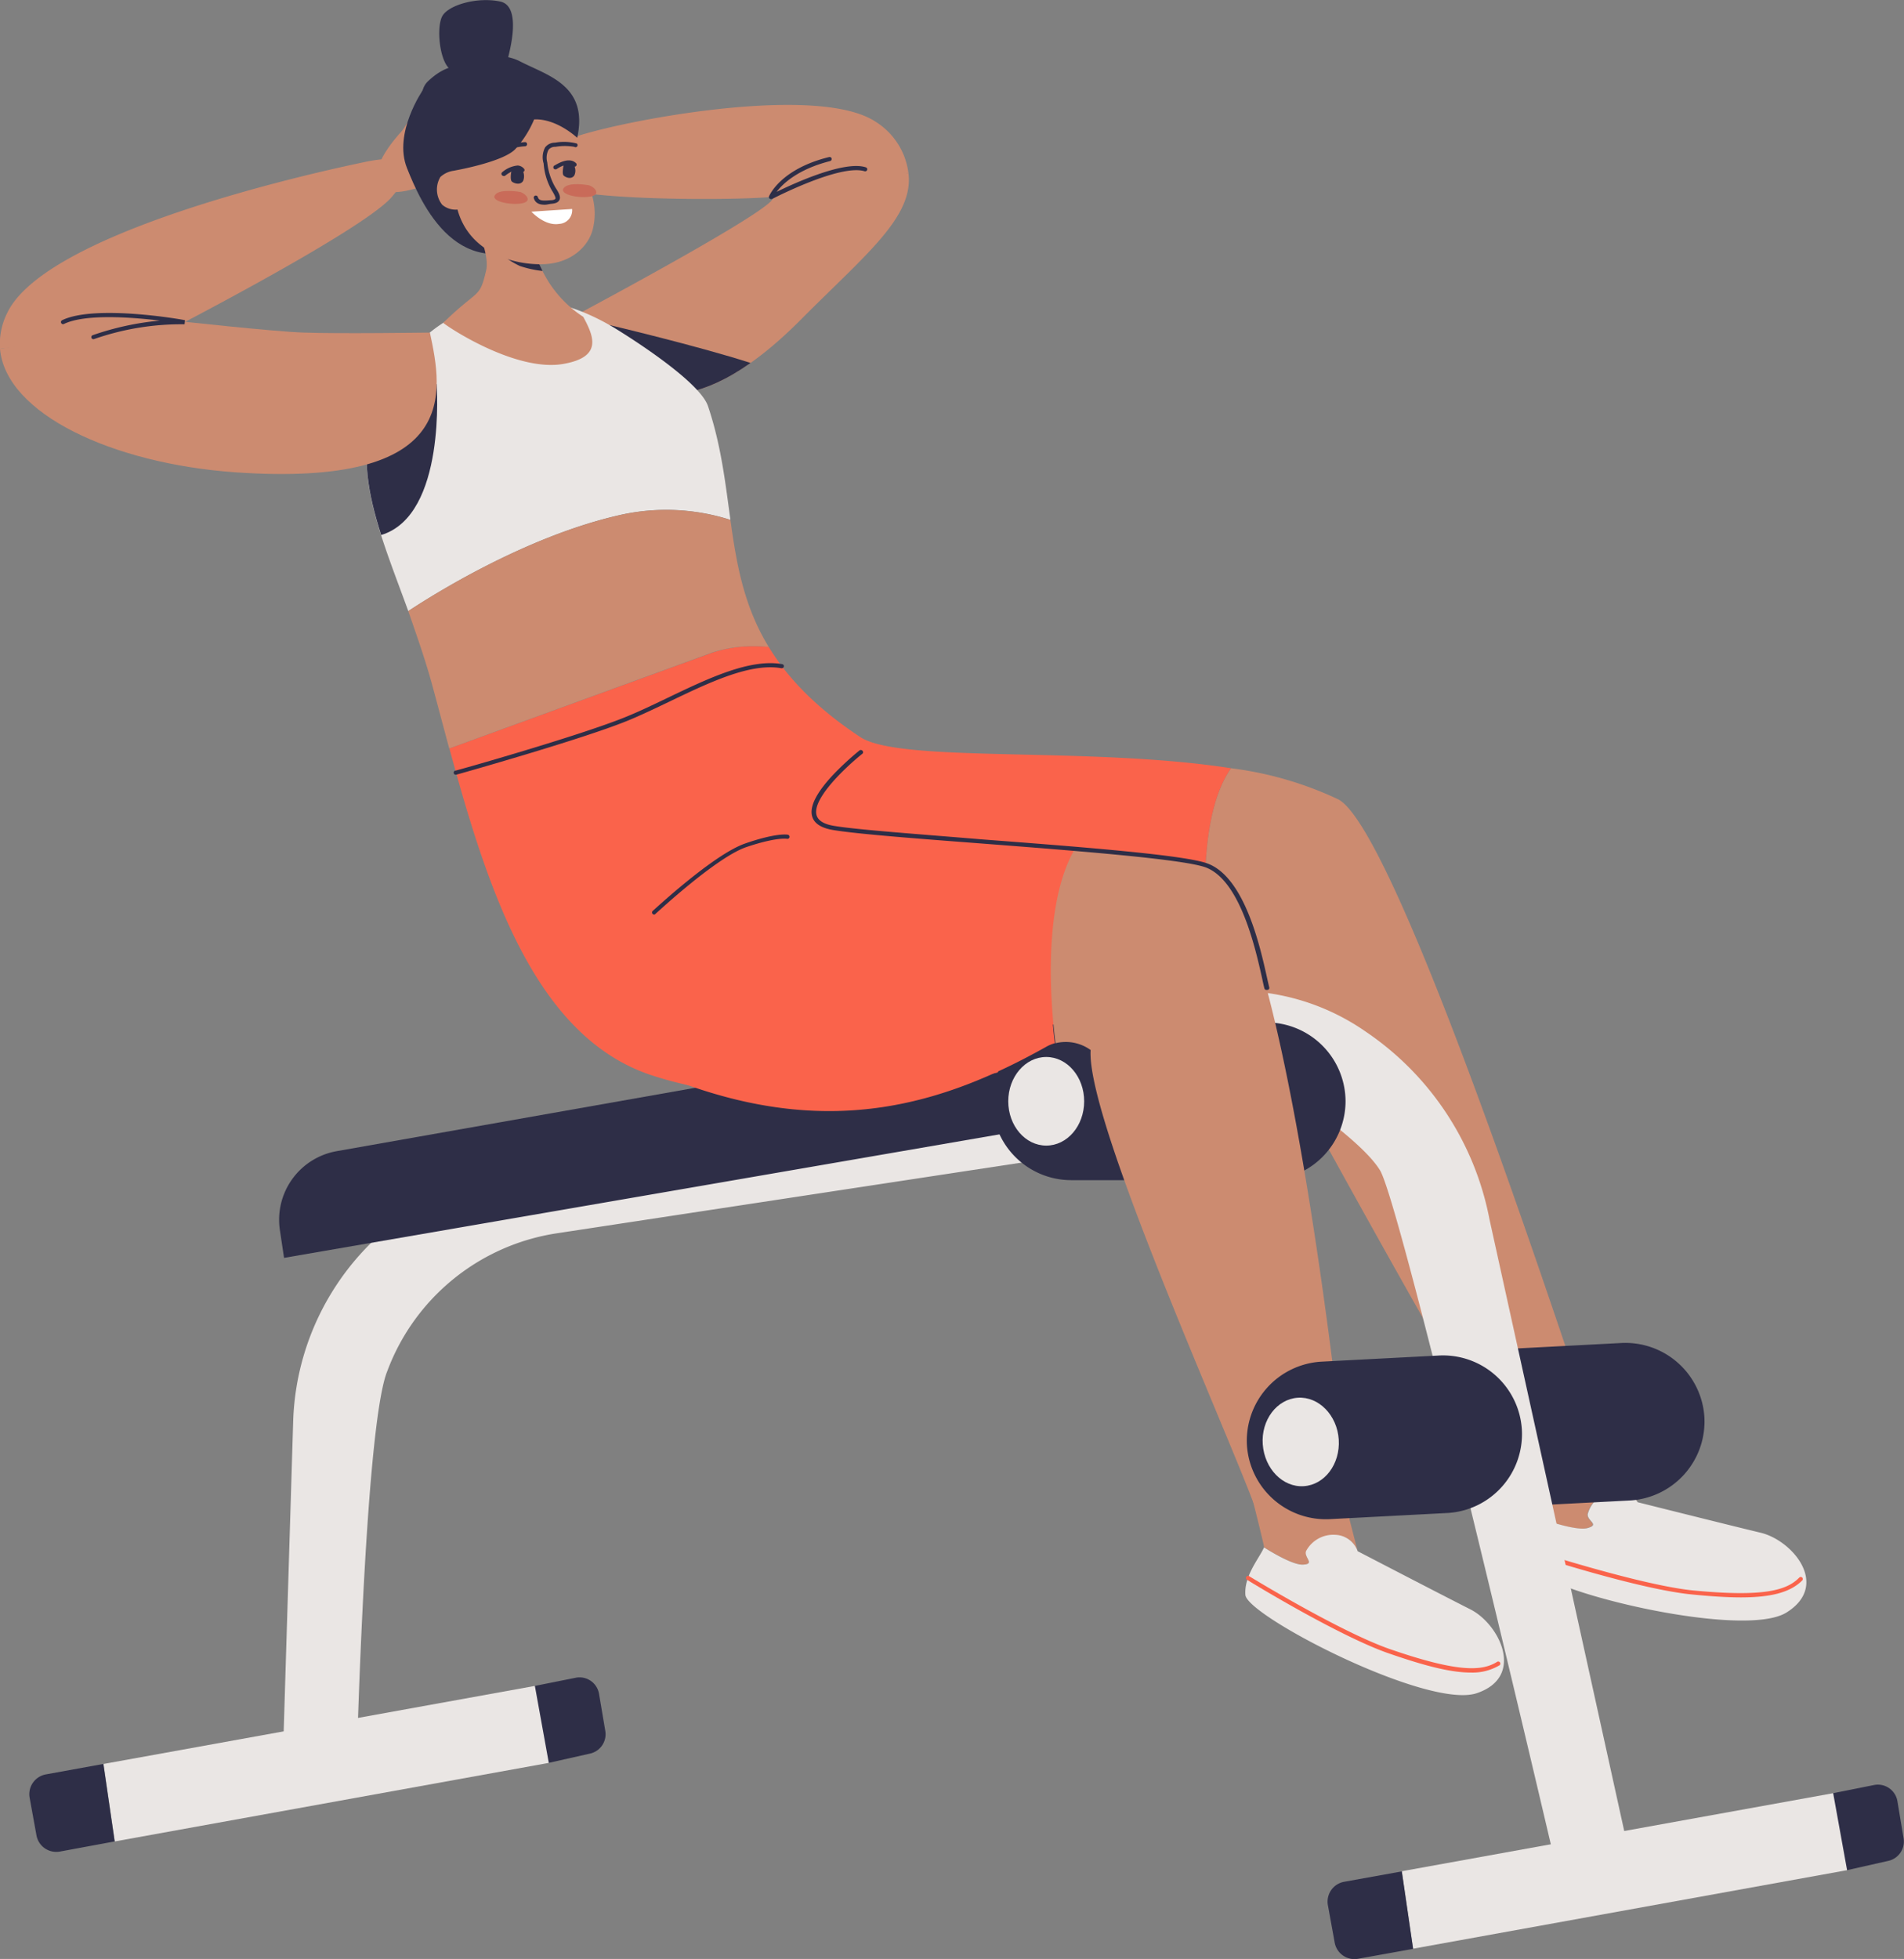 <svg xmlns="http://www.w3.org/2000/svg" viewBox="0 0 232.52 239.21"><rect x="0" y="0" width="232.52" height="239.21" fill="#808080" stroke="none"/><defs><style>.cls-1{fill:#cc8b70;}.cls-2{fill:#eae6e4;}.cls-3{fill:#fa634b;}.cls-4{fill:#2e2e47;}.cls-5{fill:#fff;}.cls-6{fill:#c96b59;}</style></defs><g id="Слой_2" data-name="Слой 2"><g id="_1" data-name=" 1"><path class="cls-1" d="M194.79,175c-1-2.22-23.68-73.38-31.36-77.39a43.2,43.2,0,0,0-13.1-3.8c-4.76,6.85-3.07,22.12-1.93,29.29,2.33-.88,3.65-1.44,3.65-1.44s24.16,44.68,32.31,57.16C187.44,183.54,195.49,176.61,194.79,175Z"/><path class="cls-2" d="M126.7,131.6,63.09,142.86A29,29,0,0,0,51,147.32l-.42.26a32,32,0,0,0-14.77,25.78L34.5,216.14l9,1.12s1-42.15,3.71-49.61l.15-.39A26.32,26.32,0,0,1,68,150.6L131.11,141Z"/><path class="cls-1" d="M193.85,184.9a3.77,3.77,0,0,1,3-2.75,3,3,0,0,1,3.11,1.29l-5.43-10.29-10.89,2.61s5.13,9.73,5.09,9.89c1.37.46,4,1.25,5.1.94C195.36,186.16,193.78,185.75,193.85,184.9Z"/><path class="cls-2" d="M215,187.16c-3.88-.93-15-3.72-15-3.72a3,3,0,0,0-3.11-1.29,3.77,3.77,0,0,0-3,2.75c-.07.85,1.51,1.26,0,1.69-1.09.31-3.73-.48-5.1-.94-.3,1.52-1.57,3.94-.86,6.16.78,2.46,24.92,8.42,30.25,5.09S218.92,188.09,215,187.16Z"/><path class="cls-3" d="M212.6,195.06c-1.77,0-3.78-.14-6-.36-6.43-.63-18.82-4.66-18.94-4.7a.25.25,0,0,1-.16-.32.25.25,0,0,1,.32-.16c.12,0,12.45,4,18.83,4.68,8.76.85,11.56,0,13.08-1.56a.25.25,0,1,1,.36.35C218.58,194.52,216.07,195.06,212.6,195.06Z"/><path class="cls-4" d="M41.12,140.57l93.42-16.51,2.51,11.87L34.69,153.6l-.51-3.39A8.51,8.51,0,0,1,41.12,140.57Z"/><path class="cls-1" d="M49,16.09c.83-.93,2.28-4.24,2.91-3.46s-.56,2.77-.26,3.3,7-2.18,7-1.13c0,.87-3.5,1.61-3.26,2S59.08,15,59.4,15.47s-3.32,2.72-3.26,2.85,3.46-1.61,3.61-1.23-3.51,2.22-3.47,2.53S59,18.25,59,18.88,54,21.63,53.29,22c-1.33.73-5.15,2.12-6.53,1.09C44.3,21.25,48.48,16.64,49,16.09Z"/><path class="cls-1" d="M103.08,22.56c2.76-.85,6.38-1.92,7.87-1.34a8.66,8.66,0,0,0-4.06-6.38c-7.29-4.76-32,.1-37,2S67.05,20,67.83,22.43c.61,1.93,20,2.14,26.32,1.63.19,0,.28,0,.31,0S95.27,25,103.08,22.56Z"/><path class="cls-1" d="M104.43,19.8a12.64,12.64,0,0,0-10.28,4.26c3,.16-23.89,14.47-23.89,14.47,2,5.56,9.89,18.27,27.53.51,7.9-7.95,13.76-12.49,13.16-17.82A23.63,23.63,0,0,0,104.43,19.8Z"/><path class="cls-4" d="M74.42,39.69c-.11,2,1.81,5.19,3.73,7.83,3.33,1.25,7.76.86,13.51-3.2C85.25,42.25,74.42,39.69,74.42,39.69Z"/><path class="cls-2" d="M89.2,63.48c-.62-4.5-1.13-9.14-2.75-13.92-1-2.86-8.66-7.82-11.16-9.36C59.9,30.73,48.14,41.65,45.43,51.12c-2.07,7.22,1.14,14.46,4.43,23.5,2.75-1.82,14.23-9.11,25.88-11.74A25.77,25.77,0,0,1,89.2,63.48Z"/><path class="cls-4" d="M51.64,11S48,16.25,49.7,20.52,56,35.43,66.54,29c2.94-1.78,2.71-13.1-.84-15.14S53.33,8.88,51.64,11Z"/><path class="cls-1" d="M68.73,44.45c4.92-.83,3.77-3.4,2.5-5.76A14.09,14.09,0,0,1,66,32.55c-2-4.48-8.86-7.23-8.86-7.23s2.79,5.28,2.23,7.7c-.83,3.54-.87,2.14-5.25,6.41C55.93,40.78,63.44,45.34,68.73,44.45Z"/><path class="cls-4" d="M66,32.55A8.29,8.29,0,0,0,65.06,31l-4.78-.88a10.31,10.31,0,0,0,3.2,2.36,13.07,13.07,0,0,0,2.78.61C66.17,32.91,66.09,32.73,66,32.55Z"/><path class="cls-1" d="M55.87,25.59A2.5,2.5,0,0,1,54,25a3,3,0,0,1-.22-3.39,3,3,0,0,1,1.71-.77c.19-.06-.58-3.68.46-5.92a7,7,0,0,1,6.7-4.33A8.44,8.44,0,0,1,69.29,14c1.24,1.46,1.49,4.55,1.68,6a7.69,7.69,0,0,0,.88,2.68,7.87,7.87,0,0,1,.57,5.19c-.46,2.1-2.55,4.26-6,4.39S57.35,31,55.87,25.59Z"/><path class="cls-4" d="M66.53,25c-.58,0-1.14-.14-1.34-.8a.25.25,0,0,1,.17-.31.26.26,0,0,1,.32.17c.12.41.45.49,1.53.39.51,0,.61-.16.63-.2s0-.3-.45-1a7.71,7.71,0,0,1-1-3.29A2.54,2.54,0,0,1,66.57,18a1.49,1.49,0,0,1,1.2-.58,6.27,6.27,0,0,1,2.66.1.25.25,0,1,1-.29.41,6.71,6.71,0,0,0-2.32,0,1,1,0,0,0-.84.37,2.15,2.15,0,0,0-.15,1.52v0a7.62,7.62,0,0,0,1,3.08c.42.63.67,1.13.49,1.51s-.62.44-1,.48C67,24.92,66.78,25,66.53,25Z"/><path class="cls-4" d="M61.35,18.62a.24.24,0,0,1-.22-.12.26.26,0,0,1,.09-.35,7.08,7.08,0,0,1,2.94-.8.26.26,0,0,1,0,.51,6.6,6.6,0,0,0-2.71.73A.27.27,0,0,1,61.35,18.62Z"/><path class="cls-5" d="M69.87,25.52a1.67,1.67,0,0,1-1.58,1.82c-1.77.3-3.39-1.49-3.39-1.49Z"/><path class="cls-4" d="M69.39,19.84a.78.78,0,0,1,.81.59,1.35,1.35,0,0,1-.07,1c-.36.53-1.07.23-1.3,0s0-1.19,0-1.34A.51.51,0,0,1,69.39,19.84Z"/><path class="cls-4" d="M67.83,20.68a.25.25,0,0,1-.21-.1.26.26,0,0,1,.07-.36c.07,0,1.73-1.2,2.65-.3a.25.25,0,1,1-.35.36c-.61-.59-2,.35-2,.36A.28.28,0,0,1,67.83,20.68Z"/><path class="cls-3" d="M150.33,93.81c-17.39-2.71-40.4-.58-45.28-3.81-5.46-3.62-8.91-7.28-11.17-11a16.6,16.6,0,0,0-6.85.68L54.88,91.39c4.66,17.17,10.45,35.21,24.69,39.91,23.24,7.67,57.64-4,68.83-8.2C147.26,115.93,145.57,100.66,150.33,93.81Z"/><path class="cls-4" d="M63,20.4a.81.81,0,0,1,.89.57,1.52,1.52,0,0,1,0,1.11c-.34.58-1.11.31-1.37.1s-.11-1.27,0-1.43A.52.52,0,0,1,63,20.4Z"/><path class="cls-4" d="M61.5,21.49a.25.25,0,0,1-.19-.09.24.24,0,0,1,0-.35,3.35,3.35,0,0,1,1.92-.84,1.1,1.1,0,0,1,.75.38.24.24,0,0,1,0,.35.25.25,0,0,1-.36,0c-.22-.26-.6-.27-1.12,0a4.69,4.69,0,0,0-.83.53A.23.23,0,0,1,61.5,21.49Z"/><path class="cls-6" d="M63.45,23.43s-2.42-.44-3,.38,2.09,1.29,3.38,1S64.05,23.51,63.45,23.43Z"/><path class="cls-4" d="M53.32,46.89s-3.85,1.61-7.55,3.18c-.13.35-.24.7-.34,1-1.32,4.59-.5,9.19,1.12,14.26C54.56,62.93,53.32,46.89,53.32,46.89Z"/><path class="cls-6" d="M71.83,22.61s-2.42-.45-3,.37,2.08,1.3,3.38,1S72.44,22.69,71.83,22.61Z"/><path class="cls-4" d="M65.23,14.58a12.7,12.7,0,0,1-2.3,3.63c-1.52,1.6-7.48,2.63-7.48,2.63s-6.06-8.2-3.18-10.92,4.81-1.63,4.81-1.63a5.79,5.79,0,0,1,6.32-.85c3.41,1.79,8.5,2.92,7.09,9.39C70.49,16.83,68,14.46,65.23,14.58Z"/><path class="cls-4" d="M60.07,8.78c.6-.17,1.76-.83,1.94-1.59s1.78-6.42-.91-7-6.08.34-7,1.64S53.69,8,55.22,8.59A9.42,9.42,0,0,0,60.07,8.78Z"/><path class="cls-1" d="M47.79,24.11c2.28-2.61,3.5-5.71-3.07-4.36S5.39,28.37.83,38.32A8.44,8.44,0,0,0,0,42.6l20.89-2.4S44.23,28.16,47.79,24.11Z"/><path class="cls-1" d="M52.5,40.61s-11.23.16-15.43,0c-3.65-.11-15.81-1.46-15.81-1.46L0,42.6c.7,7.93,13.72,14,28.67,15.07C56.36,59.61,54.06,47.89,52.5,40.61Z"/><path class="cls-1" d="M93.88,79c-3.06-5-3.94-10.18-4.68-15.51a25.77,25.77,0,0,0-13.46-.6C64.09,65.51,52.61,72.8,49.86,74.62c1,2.9,2.11,6,3,9.31.66,2.44,1.32,4.94,2,7.46L87,79.67A16.6,16.6,0,0,1,93.88,79Z"/><path class="cls-4" d="M197.92,164l-14.35.75a9.66,9.66,0,0,0-9,10.22h0a9.65,9.65,0,0,0,10.22,9l14.35-.75a9.66,9.66,0,0,0,9-10.22h0A9.67,9.67,0,0,0,197.92,164Z"/><path class="cls-2" d="M153.82,131s12,7.47,14.71,11.91,21.82,86.4,21.82,86.4l9-1.2-17.45-79.21A35.79,35.79,0,0,0,166.82,126a27.77,27.77,0,0,0-12.11-4.75Z"/><path class="cls-4" d="M154.69,124.85H130.8a9.66,9.66,0,0,0-9.63,9.63h0a9.65,9.65,0,0,0,9.63,9.63h23.89a9.65,9.65,0,0,0,9.63-9.63h0A9.66,9.66,0,0,0,154.69,124.85Z"/><path class="cls-2" d="M132.4,134.48c0,3-2.07,5.41-4.63,5.41s-4.64-2.42-4.64-5.41,2.08-5.41,4.64-5.41S132.4,131.5,132.4,134.48Z"/><path class="cls-3" d="M131.11,103.84c-15.29-1.25-34.72-2.26-34.72-2.26C77.09,97.14,59.91,124,84,132.51c17.69,6.26,31,2.47,43.74-4.67a4.44,4.44,0,0,1,1.08-.45C128.37,123.58,127.15,111,131.11,103.84Z"/><path class="cls-1" d="M164.79,184.46c-.39-4.57-7.91-76.89-17.63-78.82-3-.61-9.11-1.23-16-1.8-4,7.16-2.74,19.74-2.26,23.55a5.18,5.18,0,0,1,4.29.83c-.58,9.07,18.94,51.4,20.68,57.59C155.25,190.88,165.43,192,164.79,184.46Z"/><path class="cls-1" d="M159.49,189.42a3.77,3.77,0,0,1,3.59-2,3,3,0,0,1,2.72,2l-2.89-11.27h-11.2s2.73,10.66,2.66,10.8c1.22.77,3.6,2.15,4.74,2.1C160.67,191,159.23,190.22,159.49,189.42Z"/><path class="cls-2" d="M179.58,196.53c-3.56-1.8-13.78-7.11-13.78-7.11a3,3,0,0,0-2.72-2,3.77,3.77,0,0,0-3.59,2c-.26.8,1.18,1.57-.38,1.64-1.14.05-3.52-1.33-4.74-2.1-.65,1.41-2.45,3.47-2.28,5.8.2,2.57,22.29,14,28.25,12S183.13,198.34,179.58,196.53Z"/><path class="cls-3" d="M179.61,204.24c-2.57,0-5.9-.92-10-2.34-6.11-2.11-17.21-8.9-17.33-9a.25.25,0,1,1,.27-.43c.11.07,11.17,6.83,17.23,8.92,8.32,2.87,11.25,2.69,13.08,1.52a.26.26,0,0,1,.28.43A6.46,6.46,0,0,1,179.61,204.24Z"/><path class="cls-4" d="M175.63,165.53l-14.35.75a9.67,9.67,0,0,0-9,10.22h0a9.66,9.66,0,0,0,10.22,9l14.35-.75a9.65,9.65,0,0,0,9-10.22h0A9.65,9.65,0,0,0,175.63,165.53Z"/><path class="cls-2" d="M163.49,175.79c.19,3-1.73,5.53-4.28,5.69s-4.78-2.12-5-5.1,1.73-5.53,4.28-5.7S163.3,172.81,163.49,175.79Z"/><path class="cls-4" d="M222.05,220.81l1.82-1.84,5-1a2.42,2.42,0,0,1,2.85,2l.75,4.5a2.42,2.42,0,0,1-1.85,2.76l-5.06,1.14Z"/><polygon class="cls-2" points="223.87 218.97 171.19 228.5 172.57 237.96 225.57 228.37 223.87 218.97"/><path class="cls-4" d="M162.16,232.62l.83,4.57a2.45,2.45,0,0,0,2.85,2l6.73-1.21-1.38-9.46-7.05,1.27A2.46,2.46,0,0,0,162.16,232.62Z"/><path class="cls-4" d="M63.51,207.71l1.81-1.84,5-1a2.41,2.41,0,0,1,2.84,2l.76,4.5a2.42,2.42,0,0,1-1.85,2.76L67,215.27Z"/><polygon class="cls-2" points="65.32 205.87 12.64 215.4 14.02 224.86 67.02 215.27 65.32 205.87"/><path class="cls-4" d="M3.62,219.53l.83,4.57a2.46,2.46,0,0,0,2.85,2L14,224.86l-1.38-9.46-7,1.27A2.46,2.46,0,0,0,3.62,219.53Z"/><path class="cls-4" d="M154.66,120.88a.25.25,0,0,1-.25-.19c-.08-.3-.17-.72-.28-1.24-.81-3.61-2.69-12.09-7-13.57-3-1-15.89-2-27.29-2.88-7.9-.6-15.36-1.17-18.18-1.66-1.43-.25-2.27-.82-2.49-1.7-.31-1.21.59-2.93,2.66-5.12a35.59,35.59,0,0,1,3.14-2.89.27.27,0,0,1,.36.05.25.25,0,0,1,0,.35c-1.74,1.38-6.15,5.4-5.62,7.48.17.67.87,1.12,2.09,1.33,2.79.48,10.24,1,18.13,1.66,11.42.87,24.37,1.86,27.41,2.9,4.64,1.57,6.56,10.24,7.38,13.94.11.5.21.93.28,1.22a.24.24,0,0,1-.18.31Z"/><path class="cls-4" d="M79.89,111.68a.27.27,0,0,1-.19-.08.26.26,0,0,1,0-.36C80,111,87.13,104.34,91,103s5.17-1.08,5.22-1.07a.26.26,0,0,1,.19.31.25.25,0,0,1-.3.19s-1.25-.24-4.94,1-11,8.08-11.11,8.15A.23.23,0,0,1,79.89,111.68Z"/><path class="cls-4" d="M55.69,94.6a.25.25,0,0,1-.07-.5c.15,0,15.21-4.27,20.79-6.55,1.63-.66,3.32-1.47,5.11-2.33,4.94-2.37,10.06-4.82,14-4.12a.25.25,0,0,1,.21.29.27.27,0,0,1-.3.21c-3.78-.68-8.82,1.74-13.69,4.08-1.8.86-3.49,1.67-5.13,2.34-5.61,2.29-20.7,6.53-20.85,6.57Z"/><path class="cls-4" d="M94.15,24.31a.27.27,0,0,1-.17-.06.26.26,0,0,1-.06-.29c.06-.13,1.44-3.34,7.33-4.78a.25.25,0,0,1,.31.18.26.26,0,0,1-.19.31c-3.93,1-5.77,2.76-6.53,3.76,2.21-1.08,8.28-3.85,10.89-3a.25.25,0,0,1,.17.32.26.26,0,0,1-.32.16c-3-.92-11.23,3.36-11.31,3.4A.27.27,0,0,1,94.15,24.31Z"/><path class="cls-4" d="M11.41,41.42a.25.25,0,0,1-.24-.17.25.25,0,0,1,.15-.32,34.64,34.64,0,0,1,8.21-1.78c-3.5-.42-9.13-.84-11.72.41a.25.25,0,0,1-.34-.12.25.25,0,0,1,.12-.34c4-1.94,14.59-.1,15,0l-.05.5A32.4,32.4,0,0,0,11.5,41.4Z"/></g></g></svg>